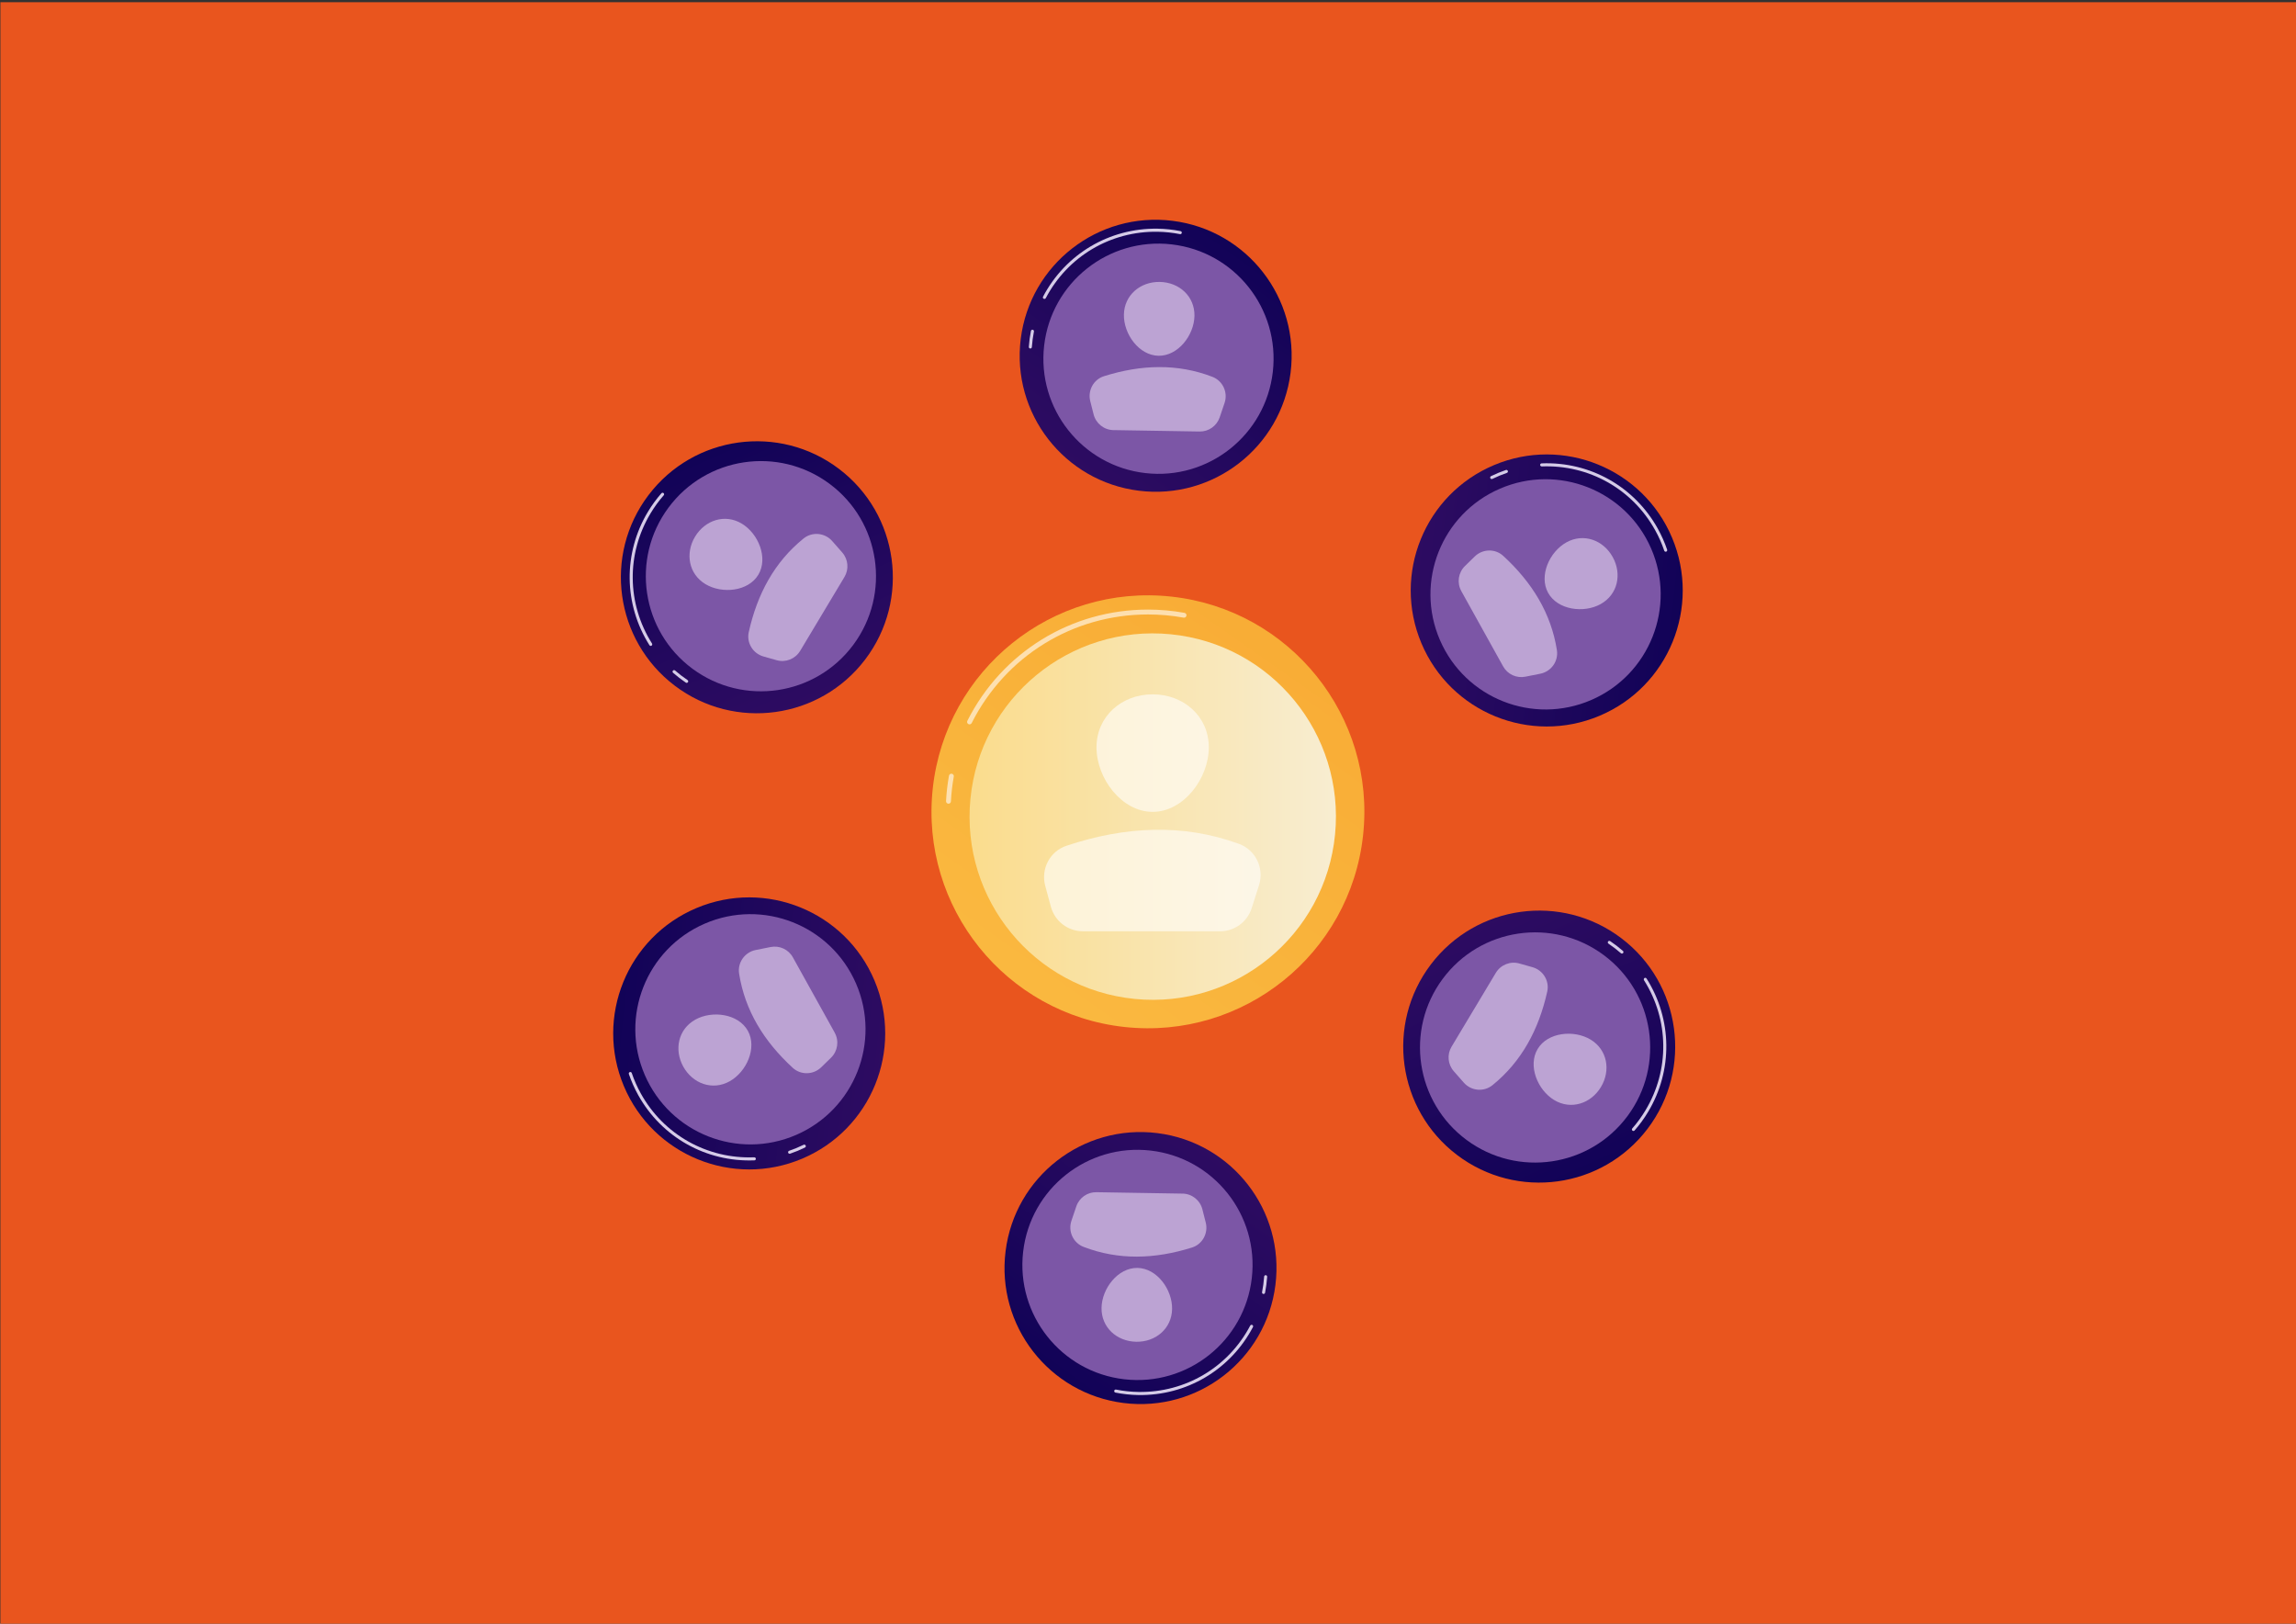 <?xml version="1.0" encoding="UTF-8"?><svg xmlns="http://www.w3.org/2000/svg" xmlns:xlink="http://www.w3.org/1999/xlink" viewBox="0 0 841.89 595.28"><rect x="0" y="0" width="841.89" height="595.28" fill="#333333" stroke="none"/><defs><style>.cls-1{fill:url(#linear-gradient);}.cls-1,.cls-2,.cls-3,.cls-4,.cls-5,.cls-6,.cls-7,.cls-8,.cls-9,.cls-10,.cls-11,.cls-12,.cls-13{stroke-width:0px;}.cls-2{fill:url(#linear-gradient-6);}.cls-3{fill:url(#linear-gradient-5);}.cls-4{fill:#bca3d3;}.cls-5{fill:url(#linear-gradient-2);}.cls-6{fill:#fff;opacity:.6;}.cls-7{fill:url(#linear-gradient-7);}.cls-8{fill:url(#linear-gradient-3);}.cls-9{fill:url(#linear-gradient-8);}.cls-10{fill:#e9551e;}.cls-11{fill:#d5cbe8;}.cls-12{fill:#7c56a6;}.cls-13{fill:url(#linear-gradient-4);}</style><linearGradient id="linear-gradient" x1="494.69" y1="192.54" x2="228.28" y2="572.21" gradientTransform="translate(671.35 -153.01) rotate(83.8)" gradientUnits="userSpaceOnUse"><stop offset="0" stop-color="#f8a933"/><stop offset="1" stop-color="#fccb4f"/></linearGradient><linearGradient id="linear-gradient-2" x1="355.5" y1="299.37" x2="489.84" y2="299.37" gradientTransform="translate(679.3 -150.54) rotate(84.39)" gradientUnits="userSpaceOnUse"><stop offset="0" stop-color="#fadc8d"/><stop offset="1" stop-color="#f8edd1"/></linearGradient><linearGradient id="linear-gradient-3" x1="467.28" y1="64.36" x2="299.9" y2="302.9" gradientTransform="translate(334.02 897.43) rotate(-96.2)" gradientUnits="userSpaceOnUse"><stop offset="0" stop-color="#090054"/><stop offset="1" stop-color="#5a1a72"/></linearGradient><linearGradient id="linear-gradient-4" x1="467.28" x2="299.9" y2="302.9" gradientTransform="translate(190.6 811.41) rotate(-96.2)" xlink:href="#linear-gradient-3"/><linearGradient id="linear-gradient-5" x1="467.28" y1="64.36" x2="299.9" y2="302.9" gradientTransform="translate(-155.05 127.48) rotate(-6.2)" xlink:href="#linear-gradient-3"/><linearGradient id="linear-gradient-6" x2="299.9" y2="302.9" gradientTransform="translate(507.87 -302.15) rotate(83.8)" xlink:href="#linear-gradient-3"/><linearGradient id="linear-gradient-7" x1="467.28" y1="64.36" x2="299.9" y2="302.9" gradientTransform="translate(651.29 -216.14) rotate(83.8)" xlink:href="#linear-gradient-3"/><linearGradient id="linear-gradient-8" x1="467.28" y1="64.36" x2="299.9" y2="302.9" gradientTransform="translate(996.94 467.8) rotate(173.8)" xlink:href="#linear-gradient-3"/></defs><g id="Calque_2"><rect class="cls-10" x=".15" y=".81" width="841.89" height="595.28"/><circle class="cls-1" cx="420.94" cy="297.64" r="79.36" transform="translate(79.56 683.95) rotate(-83.8)"/><path class="cls-6" d="m347.79,294.65s-.03,0-.05,0c-.49-.03-.87-.45-.85-.94.16-3.12.53-6.25,1.08-9.32.09-.49.55-.81,1.04-.72.49.09.81.55.72,1.04-.54,2.99-.89,6.04-1.05,9.09-.02.48-.42.85-.89.85Z"/><path class="cls-6" d="m355.5,265.57c-.14,0-.27-.03-.4-.1-.44-.22-.62-.76-.4-1.2,12.7-25.16,38.08-40.79,66.24-40.79,4.49,0,8.99.4,13.38,1.2.49.09.81.55.72,1.04-.09.49-.55.82-1.04.72-4.28-.78-8.67-1.17-13.06-1.17-27.48,0-52.25,15.25-64.64,39.8-.16.31-.47.49-.8.49Z"/><circle class="cls-5" cx="422.67" cy="299.37" r="67.17" transform="translate(83.43 690.76) rotate(-84.39)"/><path class="cls-6" d="m443.24,273.99c0,11.37-9.22,23.65-20.59,23.65s-20.59-12.28-20.59-23.65,9.22-19.44,20.59-19.44,20.59,8.07,20.59,19.44Z"/><path class="cls-6" d="m397.09,341.43h50.27c5.29,0,9.98-3.42,11.59-8.46l2.71-8.46c1.98-6.19-1.24-12.89-7.34-15.13-20.46-7.48-41.61-6.52-63.29.69-6.07,2.02-9.44,8.51-7.77,14.69l2.08,7.68c1.44,5.3,6.25,8.98,11.74,8.98Z"/></g><g id="Calque_1"><g id="_Répétition_radiale_"><circle class="cls-8" cx="418.17" cy="464.86" r="49.86" transform="translate(-95.16 821.86) rotate(-82.84)"/><path class="cls-11" d="m464.09,467.5s.02,0,.03,0c.31.02.54.29.52.6-.14,1.96-.4,3.92-.77,5.84-.06.3-.36.5-.66.44-.31-.06-.5-.36-.44-.66.37-1.87.62-3.79.76-5.7.02-.3.27-.53.57-.52Z"/><path class="cls-11" d="m458.94,485.69c.09,0,.17.02.25.06.28.14.38.49.24.76-8.24,15.67-24.35,25.22-42.04,24.93-2.82-.05-5.65-.35-8.39-.9-.31-.06-.5-.36-.44-.66.06-.31.36-.51.66-.44,2.68.53,5.43.83,8.19.87,17.26.29,32.98-9.03,41.02-24.33.1-.19.3-.3.51-.3Z"/><circle class="cls-12" cx="417.1" cy="463.75" r="42.2" transform="translate(-91.28 825.13) rotate(-83.44)"/><path class="cls-4" d="m403.91,479.48c.12-7.14,6.04-14.76,13.18-14.64,7.14.12,12.81,7.93,12.69,15.07-.12,7.14-5.99,12.12-13.14,12s-12.85-5.28-12.73-12.43Z"/><path class="cls-4" d="m433.61,437.6l-31.58-.52c-3.32-.06-6.3,2.04-7.37,5.19l-1.79,5.28c-1.31,3.87.64,8.11,4.46,9.58,12.77,4.91,26.07,4.53,39.76.23,3.83-1.21,6.02-5.25,5.03-9.15l-1.23-4.85c-.85-3.35-3.83-5.71-7.28-5.77Z"/></g><g id="_Répétition_radiale_-2"><circle class="cls-13" cx="274.74" cy="378.84" r="49.86" transform="translate(-125.53 136.37) rotate(-22.84)"/><path class="cls-11" d="m295.41,419.93s0,.02.01.03c.14.28.02.62-.26.75-1.76.86-3.6,1.62-5.45,2.25-.29.1-.61-.06-.71-.35-.1-.29.06-.61.35-.71,1.8-.62,3.59-1.35,5.31-2.2.27-.13.6-.03.74.23Z"/><path class="cls-11" d="m277.09,424.57c.04.07.07.16.07.25.01.31-.23.57-.54.58-17.69.7-34.02-8.47-42.61-23.94-1.37-2.47-2.52-5.06-3.42-7.71-.1-.29.06-.61.35-.71.29-.1.62.05.71.35.88,2.59,2,5.12,3.34,7.53,8.38,15.09,24.31,24.05,41.58,23.36.22,0,.41.11.51.29Z"/><circle class="cls-12" cx="275.16" cy="377.36" r="42.2" transform="translate(-127.4 140.59) rotate(-23.44)"/><path class="cls-4" d="m254.95,373.81c6.25-3.47,15.8-2.15,19.27,4.1,3.47,6.25-.46,15.06-6.71,18.53s-13.49.87-16.96-5.38-1.85-13.77,4.4-17.24Z"/><path class="cls-4" d="m306.07,378.59l-15.34-27.61c-1.61-2.91-4.92-4.44-8.18-3.78l-5.47,1.09c-4,.8-6.7,4.61-6.07,8.65,2.13,13.52,9.11,24.85,19.68,34.55,2.96,2.72,7.56,2.59,10.44-.22l3.58-3.49c2.47-2.41,3.03-6.17,1.35-9.19Z"/></g><g id="_Répétition_radiale_-3"><circle class="cls-3" cx="277.52" cy="211.62" r="49.86" transform="translate(-58.76 304.98) rotate(-52.84)"/><path class="cls-11" d="m252.27,250.07s-.01.02-.02.03c-.17.26-.52.33-.78.15-1.63-1.1-3.2-2.3-4.67-3.59-.23-.2-.26-.56-.05-.79.21-.23.56-.26.79-.05,1.44,1.26,2.97,2.43,4.56,3.5.25.17.32.5.17.76Z"/><path class="cls-11" d="m239.09,236.52c-.04.07-.1.14-.18.19-.26.17-.61.09-.78-.18-9.45-14.97-9.67-33.7-.57-48.87,1.45-2.42,3.12-4.72,4.97-6.82.21-.23.56-.26.79-.05.23.21.26.56.05.79-1.8,2.05-3.43,4.29-4.85,6.66-8.88,14.81-8.67,33.08.56,47.69.12.19.11.41,0,.59Z"/><circle class="cls-12" cx="279.01" cy="211.25" r="42.2" transform="translate(-56.87 309.52) rotate(-53.44)"/><path class="cls-4" d="m271.98,191.96c6.13,3.68,9.76,12.61,6.09,18.74s-13.27,7.13-19.4,3.45c-6.13-3.68-7.5-11.25-3.82-17.38s11-8.49,17.13-4.81Z"/><path class="cls-4" d="m293.4,238.62l16.24-27.09c1.71-2.85,1.38-6.48-.81-8.98l-3.68-4.19c-2.7-3.07-7.35-3.5-10.52-.93-10.64,8.61-16.96,20.31-20.08,34.32-.87,3.92,1.54,7.84,5.41,8.93l4.81,1.36c3.32.94,6.86-.47,8.63-3.43Z"/></g><g id="_Répétition_radiale_-4"><circle class="cls-2" cx="423.72" cy="130.42" r="49.86" transform="translate(241.54 534.59) rotate(-82.84)"/><path class="cls-11" d="m377.8,127.77s-.02,0-.03,0c-.31-.02-.54-.29-.52-.6.14-1.96.4-3.92.77-5.84.06-.3.36-.5.66-.44.31.06.5.36.44.66-.37,1.87-.62,3.79-.76,5.7-.02.3-.27.53-.57.52Z"/><path class="cls-11" d="m382.95,109.59c-.09,0-.17-.02-.25-.06-.28-.14-.38-.49-.24-.76,8.24-15.67,24.35-25.22,42.04-24.93,2.82.05,5.65.35,8.39.9.31.06.5.36.44.66-.06.31-.36.51-.66.44-2.68-.53-5.43-.83-8.19-.87-17.26-.29-32.98,9.03-41.02,24.33-.1.19-.3.3-.51.3Z"/><circle class="cls-12" cx="424.79" cy="131.52" r="42.2" transform="translate(245.6 538.5) rotate(-83.44)"/><path class="cls-4" d="m437.98,115.79c-.12,7.14-6.04,14.76-13.18,14.64-7.14-.12-12.81-7.93-12.69-15.07.12-7.14,5.99-12.12,13.14-12s12.85,5.28,12.73,12.43Z"/><path class="cls-4" d="m408.28,157.68l31.58.52c3.32.06,6.3-2.04,7.37-5.19l1.79-5.28c1.31-3.87-.64-8.11-4.46-9.58-12.77-4.91-26.07-4.53-39.76-.23-3.83,1.21-6.02,5.25-5.03,9.15l1.23,4.85c.85,3.35,3.83,5.71,7.28,5.77Z"/></g><g id="_Répétition_radiale_-5"><circle class="cls-7" cx="567.15" cy="216.43" r="49.86" transform="translate(-39.54 237.16) rotate(-22.84)"/><path class="cls-11" d="m546.48,175.34s0-.02-.01-.03c-.14-.28-.02-.62.26-.75,1.76-.86,3.6-1.62,5.45-2.25.29-.1.61.06.71.35.1.29-.06.61-.35.71-1.8.62-3.59,1.35-5.31,2.2-.27.13-.6.03-.74-.23Z"/><path class="cls-11" d="m564.8,170.71c-.04-.07-.07-.16-.07-.25-.01-.31.23-.57.54-.58,17.69-.7,34.02,8.47,42.61,23.94,1.37,2.47,2.52,5.06,3.42,7.71.1.29-.06.61-.35.71-.29.1-.62-.05-.71-.35-.88-2.59-2-5.12-3.34-7.53-8.38-15.09-24.31-24.05-41.58-23.36-.22,0-.41-.11-.51-.29Z"/><circle class="cls-12" cx="566.73" cy="217.91" r="42.2" transform="translate(-39.92 243.41) rotate(-23.44)"/><path class="cls-4" d="m586.94,221.46c-6.25,3.47-15.8,2.15-19.27-4.1-3.47-6.25.46-15.06,6.71-18.53s13.49-.87,16.96,5.38,1.85,13.77-4.4,17.24Z"/><path class="cls-4" d="m535.82,216.69l15.34,27.61c1.61,2.91,4.92,4.44,8.18,3.78l5.47-1.09c4-.8,6.7-4.61,6.07-8.65-2.13-13.52-9.11-24.85-19.68-34.55-2.96-2.72-7.56-2.59-10.44.22l-3.58,3.49c-2.47,2.41-3.03,6.17-1.35,9.19Z"/></g><g id="_Répétition_radiale_-6"><circle class="cls-9" cx="564.37" cy="383.66" r="49.86" transform="translate(-82.27 601.73) rotate(-52.84)"/><path class="cls-11" d="m589.62,345.21s.01-.02.02-.03c.17-.26.52-.33.78-.15,1.63,1.1,3.2,2.3,4.67,3.59.23.2.26.56.05.79-.21.23-.56.26-.79.05-1.44-1.26-2.97-2.43-4.56-3.5-.25-.17-.32-.5-.17-.76Z"/><path class="cls-11" d="m602.8,358.76c.04-.07.1-.14.18-.19.26-.17.61-.09.78.18,9.45,14.97,9.67,33.7.57,48.87-1.45,2.42-3.12,4.72-4.97,6.82-.21.23-.56.26-.79.05-.23-.21-.26-.56-.05-.79,1.8-2.05,3.43-4.29,4.85-6.66,8.88-14.81,8.67-33.08-.56-47.69-.12-.19-.11-.41,0-.59Z"/><circle class="cls-12" cx="562.88" cy="384.03" r="42.2" transform="translate(-80.87 607.39) rotate(-53.44)"/><path class="cls-4" d="m569.91,403.31c-6.13-3.68-9.76-12.61-6.09-18.74s13.27-7.13,19.4-3.45c6.13,3.68,7.5,11.25,3.82,17.38s-11,8.49-17.13,4.81Z"/><path class="cls-4" d="m548.49,356.65l-16.24,27.09c-1.71,2.85-1.38,6.48.81,8.98l3.68,4.19c2.7,3.07,7.35,3.5,10.52.93,10.64-8.61,16.96-20.31,20.08-34.32.87-3.92-1.54-7.84-5.41-8.93l-4.81-1.36c-3.32-.94-6.86.47-8.63,3.43Z"/></g></g></svg>
